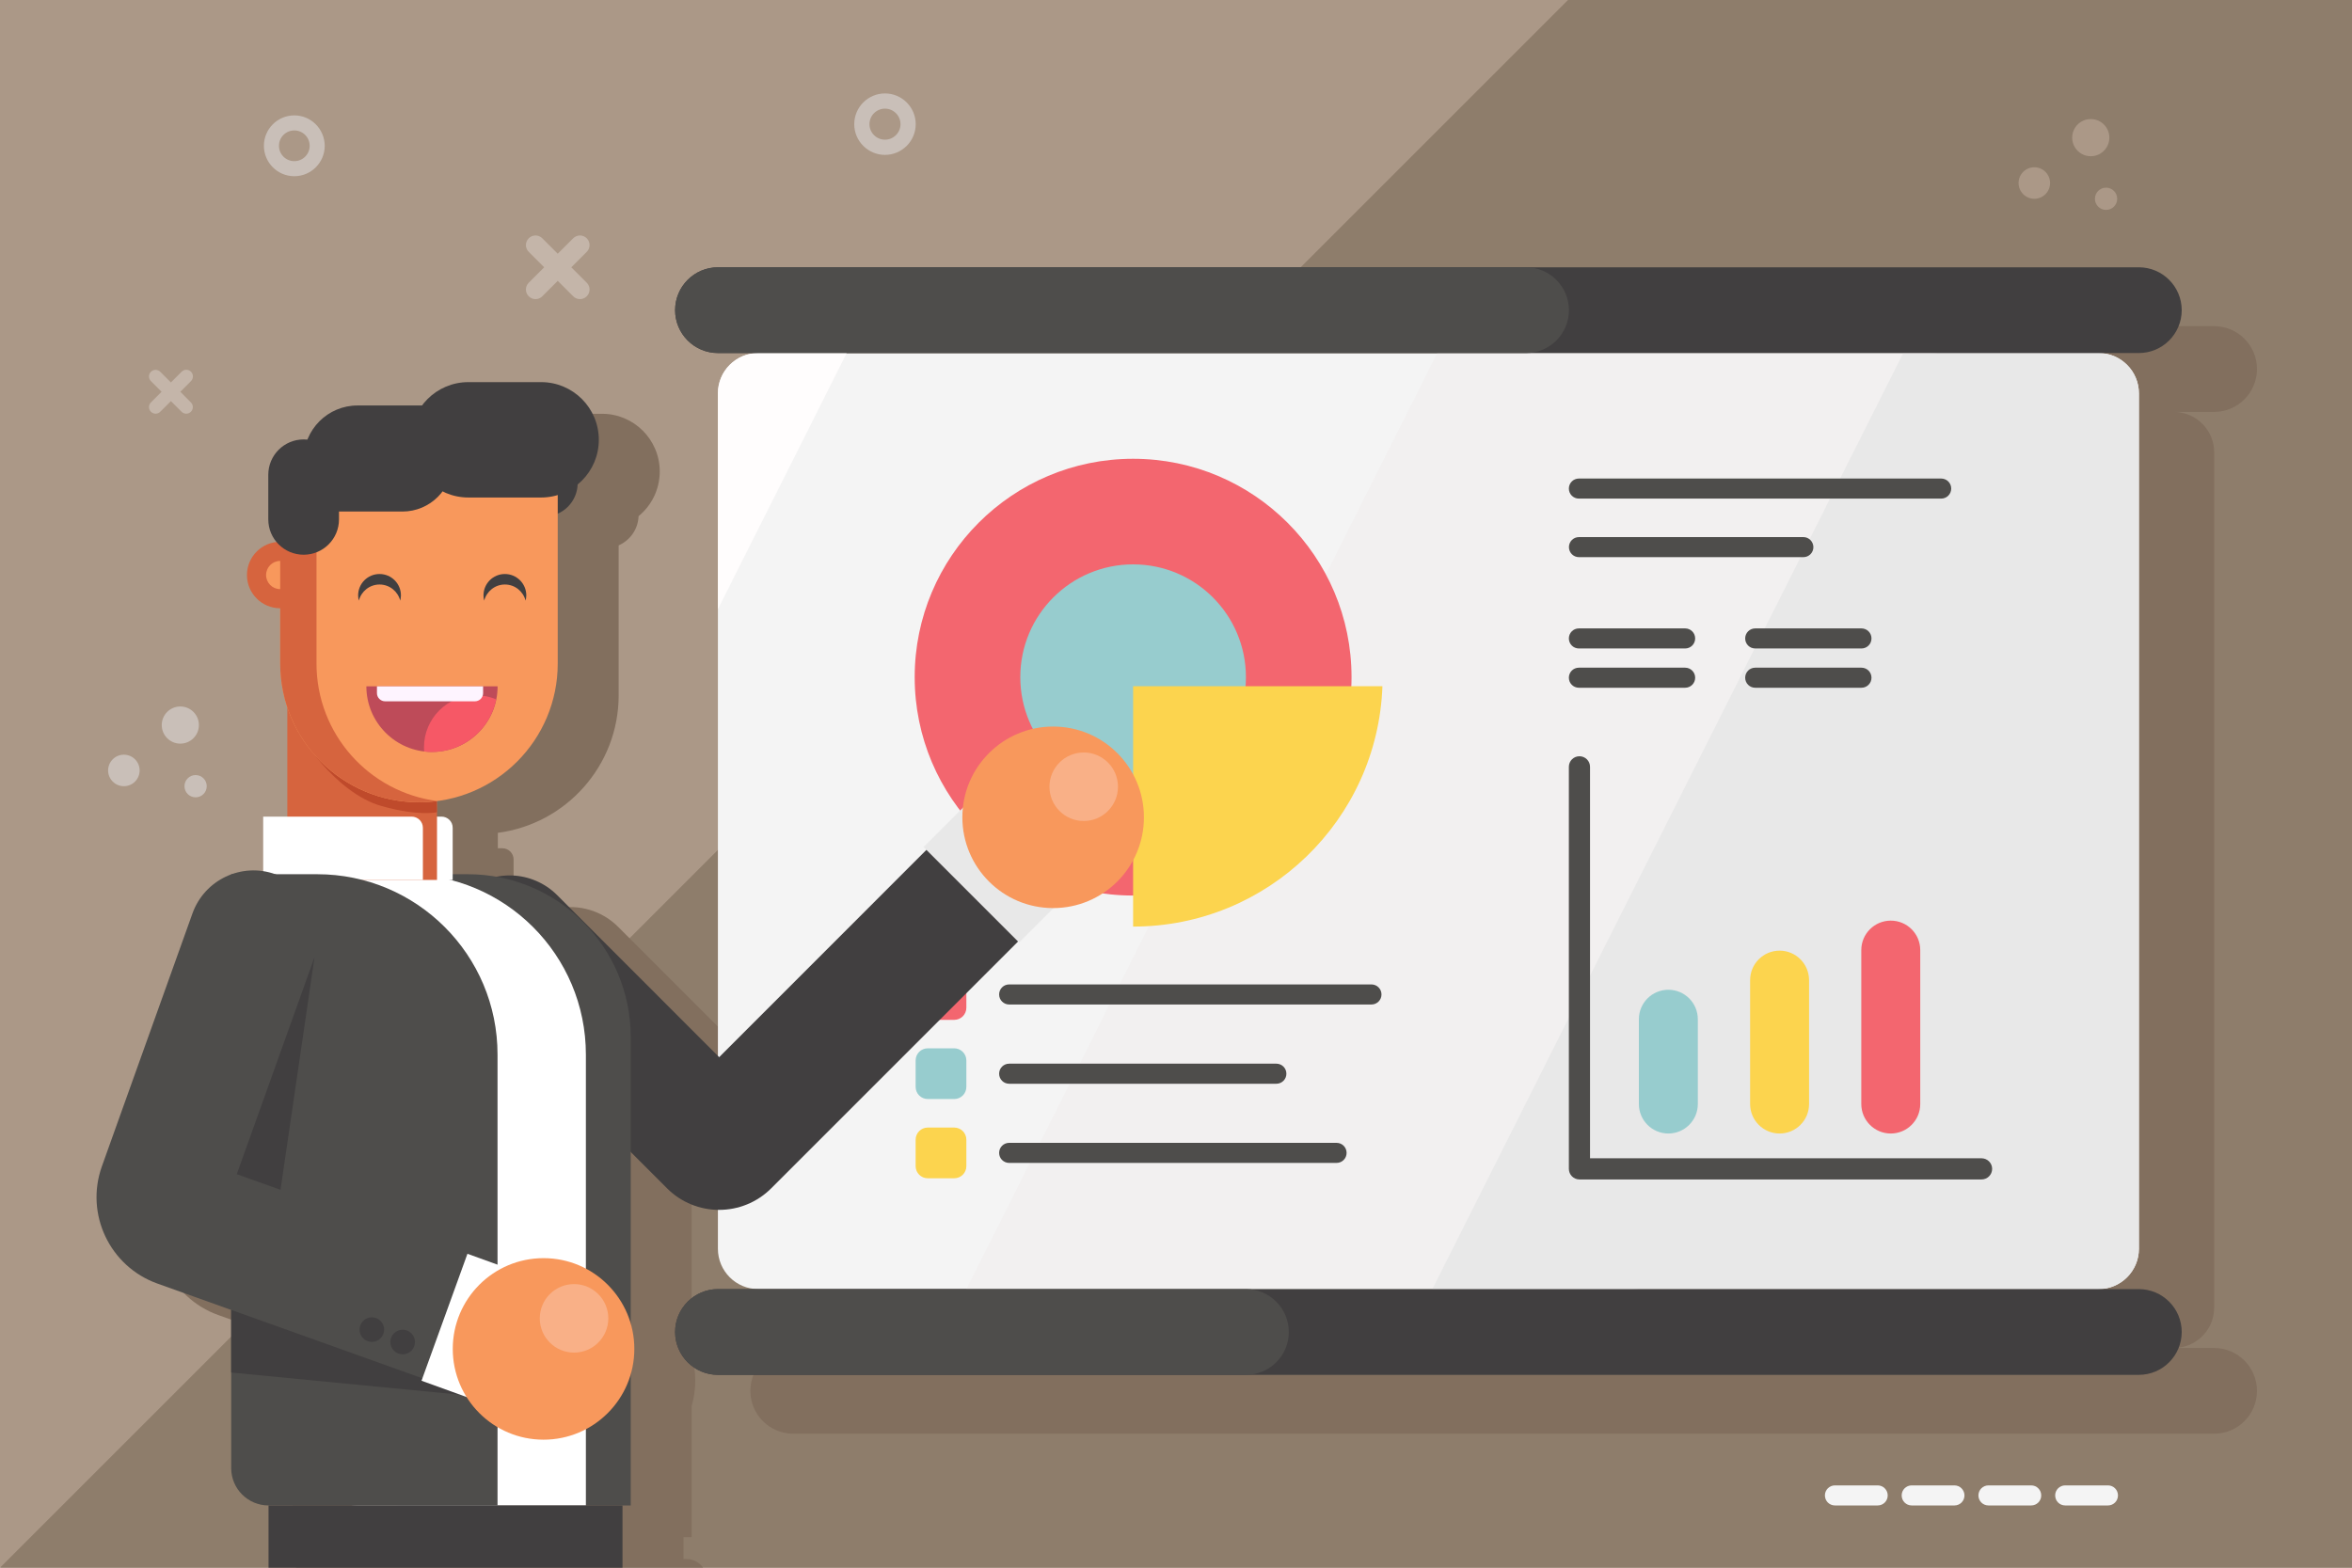 <?xml version="1.0" encoding="utf-8"?>
<!-- Generator: Adobe Illustrator 21.0.0, SVG Export Plug-In . SVG Version: 6.00 Build 0)  -->
<svg version="1.1" id="Layer_1" xmlns="http://www.w3.org/2000/svg" xmlns:xlink="http://www.w3.org/1999/xlink" x="0px" y="0px"
	 width="3000px" height="2000px" viewBox="0 0 3000 2000" style="enable-background:new 0 0 3000 2000;" xml:space="preserve">
<style type="text/css">
	.st0{fill:#AB9887;}
	.st1{fill:#8E7D6B;}
	.st2{fill:#826F5E;}
	.st3{fill:#F4F4F4;}
	.st4{fill:#F2F0F0;}
	.st5{fill:#E8E8E8;}
	.st6{fill:#413F40;}
	.st7{fill:#F3666F;}
	.st8{fill:#97CCCE;}
	.st9{fill:#FCD44E;}
	.st10{fill:#4E4D4B;}
	.st11{fill:#FFFDFD;}
	.st12{fill:#FFFFFF;}
	.st13{fill:#D6643E;}
	.st14{fill:#F8985C;}
	.st15{fill:#F9B087;}
	.st16{fill:#BF4A2B;}
	.st17{fill:#BE4B59;}
	.st18{fill:#F65866;}
	.st19{fill:#FEF4FF;}
	.st20{fill:#C4B5A9;}
	.st21{fill:#C9BFB8;}
</style>
<g>
	<g>
		<rect class="st0" width="3000" height="2000"/>
		<polygon class="st1" points="0,2000 3000,2000 3000,-0.6 2000.6,-0.6 		"/>
	</g>
	<g>
		<path class="st2" d="M2824.1,416.1H1011.8c-30.2,0-54.7,24.5-54.7,54.7v0c0,30.2,24.5,54.7,54.7,54.7h51.4
			c-4.4,0-8.8,0.6-12.9,1.6c-5.8,1.5-11.1,3.9-15.9,7.2c-0.7,0.5-1.4,0.9-2,1.4c-1.3,1-2.6,2-3.8,3.1c-0.6,0.6-1.2,1.1-1.8,1.7
			c-4.1,4.1-7.5,8.8-10,14.1c-2.5,5.3-4.2,11-4.8,17.1c-0.2,1.7-0.3,3.5-0.3,5.3v275.3v815.9c0,28.5,23.1,51.5,51.5,51.5h-51.4
			c-30.2,0-54.7,24.5-54.7,54.7v0c0,30.2,24.5,54.7,54.7,54.7h1812.3c30.2,0,54.7-24.5,54.7-54.7v0c0-30.2-24.5-54.7-54.7-54.7
			h-51.4c14.2,0,27.1-5.8,36.4-15.1c0.6-0.6,1.2-1.2,1.7-1.8c6.6-7.2,11.1-16.3,12.7-26.3c0-0.3,0.1-0.5,0.1-0.8
			c0.4-2.5,0.6-5,0.6-7.5V577c0-13.3-5.1-25.5-13.4-34.6c-0.6-0.6-1.1-1.2-1.7-1.8c-2.3-2.3-4.9-4.4-7.6-6.3
			c-0.7-0.5-1.4-0.9-2.1-1.3c-7.8-4.7-16.9-7.5-26.7-7.5h51.4c30.2,0,54.7-24.5,54.7-54.7v0C2878.8,440.6,2854.3,416.1,2824.1,416.1
			z"/>
		<path class="st2" d="M1421,967.3c-59.9,0-109.2,45.5-115.2,103.9l-49.9,49.9l3.5,3.5L995,1389l-206.6-206.6
			c-20.8-20.8-50.2-29-77.2-23.5c-11.9-2.1-24.2-3.2-36.8-3.2h-19.3v-59.2c0-7.9-6.4-14.3-14.3-14.3H635v-19.7
			c86.9-11.3,154.1-85.6,154.1-175.5V695.8c14.5-6.4,24.8-20.6,25.4-37.3c16.5-13.5,27-34,27-57c0-40.7-33-73.6-73.6-73.6h-92.8
			c-24.2,0-45.7,11.7-59.1,29.8h-82c-29.1,0-54.1,18.1-64.2,43.6c-1.6-0.2-3.2-0.3-4.8-0.3c-24.9,0-45.1,20.2-45.1,45.1V703
			c0,11,3.9,21,10.4,28.8c-21.1,2.4-37.6,20.3-37.6,42.1c0,23.4,19,42.4,42.4,42.4v70.5c0,19.7,3.2,38.6,9.1,56.2v139h-30.8v69.6
			c-13.8-2.1-27.5-0.6-40.2,3.9h-0.6v0.2c-22.2,8.2-40.8,25.7-49.4,49.8l-99.2,277l-16.3,45.6c-21.8,60.8,9.9,127.8,70.7,149.6
			l45.6,16.3l48.6,17.4v79.9v121.9c0,26.3,21.3,47.6,47.6,47.6h0v28.2h-22c-8.6,0-16.3,4.3-20.9,10.9h519.4
			c-4.6-6.6-12.3-10.9-20.9-10.9h-4V1961h10.5v-167.5c2.9-10.2,4.5-21,4.5-32.1s-1.6-21.9-4.5-32.1v-219l46.4,46.4
			c36.7,36.7,96.2,36.7,132.9,0l50.5-50.5l264.5-264.5l1.3,1.3l44-44c63.6-0.4,115-52.1,115-115.8
			C1536.8,1019.1,1484.9,967.3,1421,967.3z"/>
	</g>
	<g>
		<path class="st3" d="M2676.7,450.4H967.2c-28.5,0-51.5,23.1-51.5,51.5v1091.2c0,28.5,23.1,51.5,51.5,51.5h1709.5
			c28.5,0,51.5-23.1,51.5-51.5V501.9C2728.2,473.4,2705.1,450.4,2676.7,450.4z"/>
		<path class="st4" d="M2463,450.4h-629.8l-600.6,1194.2h849.7c28.5,0,51.5-23.1,51.5-51.5l380.7-1091.2
			C2514.6,473.4,2491.5,450.4,2463,450.4z"/>
		<path class="st5" d="M2676.7,450.4h-249.1L1827,1644.6h849.7c28.5,0,51.5-23.1,51.5-51.5V501.9
			C2728.2,473.4,2705.1,450.4,2676.7,450.4z"/>
		<path class="st6" d="M2728.1,1644.6H915.8c-30.2,0-54.7,24.5-54.7,54.7v0c0,30.2,24.5,54.7,54.7,54.7h1812.3
			c30.2,0,54.7-24.5,54.7-54.7v0C2782.8,1669.1,2758.3,1644.6,2728.1,1644.6z"/>
		<g>
			<circle class="st7" cx="1445.3" cy="863.9" r="278.6"/>
			<circle class="st8" cx="1445.3" cy="863.9" r="143.9"/>
			<path class="st9" d="M1445.3,1182.1c171.9,0,311.9-136.3,318-306.7h-318V1182.1z"/>
		</g>
		<g>
			<path class="st7" d="M1217.1,1236.4h-33.7c-8.6,0-15.5,6.9-15.5,15.5v33.7c0,8.6,6.9,15.5,15.5,15.5h33.7
				c8.6,0,15.5-6.9,15.5-15.5v-33.7C1232.6,1243.3,1225.7,1236.4,1217.1,1236.4z"/>
			<path class="st8" d="M1217.1,1337.4h-33.7c-8.6,0-15.5,6.9-15.5,15.5v33.7c0,8.6,6.9,15.5,15.5,15.5h33.7
				c8.6,0,15.5-6.9,15.5-15.5v-33.7C1232.6,1344.4,1225.7,1337.4,1217.1,1337.4z"/>
			<path class="st9" d="M1217.1,1438.5h-33.7c-8.6,0-15.5,6.9-15.5,15.5v33.7c0,8.6,6.9,15.5,15.5,15.5h33.7
				c8.6,0,15.5-6.9,15.5-15.5V1454C1232.6,1445.4,1225.7,1438.5,1217.1,1438.5z"/>
			<path class="st10" d="M1749.3,1255.9h-462.1c-7.1,0-12.8,5.7-12.8,12.8s5.7,12.8,12.8,12.8h462.1c7.1,0,12.8-5.7,12.8-12.8
				S1756.4,1255.9,1749.3,1255.9z"/>
			<path class="st10" d="M1628,1357h-340.8c-7.1,0-12.8,5.7-12.8,12.8s5.7,12.8,12.8,12.8H1628c7.1,0,12.8-5.7,12.8-12.8
				S1635.1,1357,1628,1357z"/>
			<path class="st10" d="M1704.8,1458h-417.6c-7.1,0-12.8,5.7-12.8,12.8s5.7,12.8,12.8,12.8h417.6c7.1,0,12.8-5.7,12.8-12.8
				S1711.9,1458,1704.8,1458z"/>
		</g>
		<g>
			<path class="st10" d="M2527.5,1477.7h-499.4V978.3c0-7.4-6-13.5-13.5-13.5s-13.5,6-13.5,13.5v512.9c0,7.4,6,13.5,13.5,13.5h512.9
				c7.4,0,13.5-6,13.5-13.5C2541,1483.7,2534.9,1477.7,2527.5,1477.7z"/>
			<path class="st8" d="M2128,1262.7L2128,1262.7c-20.7,0-37.6,16.8-37.6,37.6v108.2c0,20.7,16.8,37.6,37.6,37.6l0,0
				c20.7,0,37.6-16.8,37.6-37.6v-108.2C2165.6,1279.5,2148.7,1262.7,2128,1262.7z"/>
			<path class="st9" d="M2269.9,1212.8L2269.9,1212.8c-20.7,0-37.6,16.8-37.6,37.6v158.1c0,20.7,16.8,37.6,37.6,37.6l0,0
				c20.7,0,37.6-16.8,37.6-37.6v-158.1C2307.4,1229.6,2290.6,1212.8,2269.9,1212.8z"/>
			<path class="st7" d="M2411.7,1174.5L2411.7,1174.5c-20.7,0-37.6,16.8-37.6,37.6v196.4c0,20.7,16.8,37.6,37.6,37.6l0,0
				c20.7,0,37.6-16.8,37.6-37.6v-196.4C2449.3,1191.3,2432.5,1174.5,2411.7,1174.5z"/>
		</g>
		<path class="st10" d="M2149.4,801.7h-135.5c-7.1,0-12.8,5.7-12.8,12.8c0,7.1,5.7,12.8,12.8,12.8h135.5c7.1,0,12.8-5.7,12.8-12.8
			C2162.2,807.4,2156.5,801.7,2149.4,801.7z"/>
		<path class="st6" d="M2728.1,341H915.8c-30.2,0-54.7,24.5-54.7,54.7v0c0,30.2,24.5,54.7,54.7,54.7h1812.3
			c30.2,0,54.7-24.5,54.7-54.7v0C2782.8,365.5,2758.3,341,2728.1,341z"/>
		<path class="st10" d="M2149.4,851.8h-135.5c-7.1,0-12.8,5.7-12.8,12.8s5.7,12.8,12.8,12.8h135.5c7.1,0,12.8-5.7,12.8-12.8
			S2156.5,851.8,2149.4,851.8z"/>
		<path class="st10" d="M2374.3,801.7h-135.5c-7.1,0-12.8,5.7-12.8,12.8c0,7.1,5.7,12.8,12.8,12.8h135.5c7.1,0,12.8-5.7,12.8-12.8
			C2387.1,807.4,2381.4,801.7,2374.3,801.7z"/>
		<path class="st10" d="M2374.3,851.8h-135.5c-7.1,0-12.8,5.7-12.8,12.8s5.7,12.8,12.8,12.8h135.5c7.1,0,12.8-5.7,12.8-12.8
			S2381.4,851.8,2374.3,851.8z"/>
		<path class="st10" d="M2476,610.5h-462.1c-7.1,0-12.8,5.7-12.8,12.8s5.7,12.8,12.8,12.8H2476c7.1,0,12.8-5.7,12.8-12.8
			S2483.1,610.5,2476,610.5z"/>
		<path class="st10" d="M2300.2,685.2h-286.2c-7.1,0-12.8,5.7-12.8,12.8c0,7.1,5.7,12.8,12.8,12.8h286.2c7.1,0,12.8-5.7,12.8-12.8
			C2312.9,690.9,2307.2,685.2,2300.2,685.2z"/>
		<path class="st11" d="M915.7,501.9v275.3L1080,450.4H967.2C938.7,450.4,915.7,473.4,915.7,501.9z"/>
		<path class="st10" d="M1946.4,341H915.8c-30.2,0-54.7,24.5-54.7,54.7v0c0,30.2,24.5,54.7,54.7,54.7h1030.7
			c30.2,0,54.7-24.5,54.7-54.7v0C2001.1,365.5,1976.6,341,1946.4,341z"/>
		<path class="st10" d="M1589.2,1644.6H915.8c-30.2,0-54.7,24.5-54.7,54.7v0c0,30.2,24.5,54.7,54.7,54.7h673.4
			c30.2,0,54.7-24.5,54.7-54.7v0C1643.9,1669.1,1619.4,1644.6,1589.2,1644.6z"/>
	</g>
	<g>
		<path class="st6" d="M917.3,1348.7L710.7,1142c-31.7-31.7-83.4-34.1-116.2-3.5c-34.4,32.1-35.2,86-2.2,119l208,208l50.5,50.5
			c36.7,36.7,96.2,36.7,132.9,0l50.5-50.5l266.5-266.5l-116.9-116.9L917.3,1348.7z"/>
		<path class="st10" d="M596.8,1115.3h-132V1873c0,26.3,21.3,47.6,47.6,47.6h292.1v-597.5C804.5,1208.3,711.5,1115.3,596.8,1115.3z"
			/>
		<path class="st12" d="M517.2,1115.3H407.6V1873c0,26.3,21.3,47.6,47.6,47.6h292.1v-575.2C747.3,1218.3,644.3,1115.3,517.2,1115.3z
			"/>
		<path class="st12" d="M563.1,1041.8H373.7v80.8h203.7v-66.5C577.5,1048.2,571,1041.8,563.1,1041.8z"/>
		<rect x="366.5" y="895.4" class="st13" width="190.9" height="227.2"/>
		<path class="st12" d="M525,1041.8H335.7v80.8h203.7v-66.5C539.4,1048.2,533,1041.8,525,1041.8z"/>
		<path class="st10" d="M401.2,1221c15.4-43-7-90.3-50-105.7l0,0c-43-15.4-90.3,7-105.7,50l-99.2,277l-16.3,45.6
			c-21.8,60.8,9.9,127.8,70.7,149.6l45.6,16.3l354.8,127l55.7-155.7L302,1498L401.2,1221z"/>
		<path class="st10" d="M404.6,1115.3H294.9V1873c0,26.3,21.3,47.6,47.6,47.6h292.1v-575.2C634.7,1218.3,531.6,1115.3,404.6,1115.3z
			"/>
		<polygon class="st6" points="357.8,1517.9 401.2,1221 302,1498 		"/>
		<polygon class="st6" points="294.9,1751 601.1,1780.7 294.9,1671.1 		"/>
		<rect x="342.5" y="1920.6" class="st6" width="451.5" height="79.4"/>
		
			<rect x="516.4" y="1656.1" transform="matrix(0.34 -0.94 0.94 0.34 -1194.665 1683.839)" class="st12" width="172.3" height="74.3"/>
		<g>
			<circle class="st14" cx="693.3" cy="1720.9" r="115.8"/>
			<circle class="st15" cx="732.2" cy="1681.9" r="43.7"/>
		</g>
		
			<rect x="1228.3" y="1029.1" transform="matrix(0.707 -0.707 0.707 0.707 -417.981 1221.476)" class="st5" width="74.3" height="172.3"/>
		<g>
			<circle class="st14" cx="1343.3" cy="1042.7" r="115.8"/>
			<circle class="st15" cx="1382.3" cy="1003.7" r="43.7"/>
		</g>
		<path class="st16" d="M381,934.9c0,0,45.6,76.6,105.9,93.5c47.4,13.3,70.4,7.8,70.4,7.8l-1.5-54.8L381,934.9z"/>
		<g>
			<path class="st6" d="M663.3,658.9h31.1c23.4,0,42.4-19,42.4-42.4h-73.6V658.9z"/>
			<path class="st14" d="M357.4,846.5c0,97.8,79.3,177,177,177h0c97.8,0,177-79.3,177-177v-230h-354V846.5z"/>
			<circle class="st13" cx="357.4" cy="733.6" r="42.4"/>
			<path class="st6" d="M644,732.3c-15.1,0-27.3,12.2-27.3,27.3c0,2.3,0.3,4.6,0.9,6.7c3-11.8,13.7-20.6,26.4-20.6
				c12.8,0,23.4,8.8,26.4,20.6c0.5-2.1,0.9-4.4,0.9-6.7C671.3,744.5,659,732.3,644,732.3z"/>
			<path class="st6" d="M484.1,732.3c-15.1,0-27.3,12.2-27.3,27.3c0,2.3,0.3,4.6,0.9,6.7c3-11.8,13.7-20.6,26.4-20.6
				c12.8,0,23.4,8.8,26.4,20.6c0.5-2.1,0.9-4.4,0.9-6.7C511.4,744.5,499.2,732.3,484.1,732.3z"/>
			<circle class="st14" cx="357.4" cy="733.6" r="18"/>
			<path class="st13" d="M403.7,846.5v-230h-46.3v230c0,97.8,79.3,177,177,177h0c7.9,0,15.6-0.6,23.2-1.6
				C470.7,1010.6,403.7,936.4,403.7,846.5z"/>
			<path class="st6" d="M690.2,487.5h-92.8c-40.7,0-73.6,33-73.6,73.6c0,40.7,33,73.6,73.6,73.6h92.8c40.7,0,73.6-33,73.6-73.6
				C763.8,520.4,730.8,487.5,690.2,487.5z"/>
			<path class="st6" d="M387.3,560.6c-24.9,0-45.1,20.2-45.1,45.1v56.9c0,24.9,20.2,45.1,45.1,45.1s45.1-20.2,45.1-45.1v-56.9
				C432.4,580.8,412.2,560.6,387.3,560.6z"/>
			<path class="st6" d="M387.3,586.2v66.4h126c35.3,0,63.9-28.6,63.9-63.9v-71.4H456.2C418.1,517.2,387.3,548.1,387.3,586.2z"/>
			<g>
				<path class="st17" d="M551,959.3c46.2,0,83.7-37.5,83.7-83.7H467.3C467.3,921.8,504.8,959.3,551,959.3z"/>
				<path class="st18" d="M540.8,953.4c0,1.8,0.1,3.6,0.2,5.3c3.3,0.4,6.6,0.6,9.9,0.6c40.6,0,74.4-28.9,82-67.1
					c-7.9-3.3-16.6-5.2-25.8-5.2C570.5,886.9,540.8,916.7,540.8,953.4z"/>
				<path class="st19" d="M480.8,884.3c0,5.7,4.7,10.4,10.4,10.4h114.6c5.7,0,10.4-4.7,10.4-10.4v-8.7H480.8V884.3z"/>
			</g>
		</g>
		
			<ellipse transform="matrix(0.707 -0.707 0.707 0.707 -1060.53 832.374)" class="st6" cx="474.5" cy="1696.4" rx="15.7" ry="15.7"/>
		<circle class="st6" cx="513.6" cy="1712.1" r="15.7"/>
	</g>
	<g>
		<path class="st3" d="M2395,1895h-54.5c-7.1,0-12.8,5.7-12.8,12.8c0,7.1,5.7,12.8,12.8,12.8h54.5c7.1,0,12.8-5.7,12.8-12.8
			C2407.8,1900.7,2402,1895,2395,1895z"/>
		<path class="st3" d="M2492.9,1895h-54.5c-7.1,0-12.8,5.7-12.8,12.8c0,7.1,5.7,12.8,12.8,12.8h54.5c7.1,0,12.8-5.7,12.8-12.8
			C2505.7,1900.7,2499.9,1895,2492.9,1895z"/>
		<path class="st3" d="M2590.8,1895h-54.5c-7.1,0-12.8,5.7-12.8,12.8c0,7.1,5.7,12.8,12.8,12.8h54.5c7.1,0,12.8-5.7,12.8-12.8
			C2603.6,1900.7,2597.9,1895,2590.8,1895z"/>
		<path class="st3" d="M2688.7,1895h-54.5c-7.1,0-12.8,5.7-12.8,12.8c0,7.1,5.7,12.8,12.8,12.8h54.5c7.1,0,12.8-5.7,12.8-12.8
			C2701.5,1900.7,2695.8,1895,2688.7,1895z"/>
		<circle class="st0" cx="2594.8" cy="233.5" r="20.1"/>
		<circle class="st0" cx="2686.3" cy="253.6" r="14.2"/>
		<circle class="st0" cx="2666.8" cy="175.6" r="23.7"/>
		<path class="st20" d="M243.6,474.2c-3.3-3.3-8.6-3.3-11.9,0L218,487.9l-13.6-13.6c-3.3-3.3-8.6-3.3-11.9,0
			c-3.3,3.3-3.3,8.6,0,11.9l13.6,13.6l-13.6,13.6c-3.3,3.3-3.3,8.6,0,11.9c3.3,3.3,8.6,3.3,11.9,0l13.6-13.6l13.6,13.6
			c3.3,3.3,8.6,3.3,11.9,0c3.3-3.3,3.3-8.6,0-11.9L230,499.8l13.6-13.6C246.9,482.9,246.9,477.5,243.6,474.2z"/>
		<path class="st20" d="M748.4,304c-4.8-4.8-12.5-4.8-17.3,0l-19.7,19.7L691.7,304c-4.8-4.8-12.5-4.8-17.3,0
			c-4.8,4.8-4.8,12.5,0,17.3l19.7,19.7l-19.7,19.7c-4.8,4.8-4.8,12.5,0,17.3c4.8,4.8,12.5,4.8,17.3,0l19.7-19.7l19.7,19.7
			c4.8,4.8,12.5,4.8,17.3,0c4.8-4.8,4.8-12.5,0-17.3L728.7,341l19.7-19.7C753.2,316.5,753.2,308.8,748.4,304z"/>
		<path class="st21" d="M375.4,147.2c-21.4,0-38.8,17.4-38.8,38.8c0,21.4,17.4,38.8,38.8,38.8c21.4,0,38.8-17.4,38.8-38.8
			C414.1,164.6,396.7,147.2,375.4,147.2z M375.4,205.6c-10.8,0-19.6-8.8-19.6-19.6c0-10.8,8.8-19.6,19.6-19.6s19.6,8.8,19.6,19.6
			C395,196.8,386.2,205.6,375.4,205.6z"/>
		<path class="st21" d="M1128.8,119.2c-21.6,0-39.2,17.6-39.2,39.2c0,21.6,17.6,39.2,39.2,39.2c21.6,0,39.2-17.6,39.2-39.2
			C1168,136.8,1150.4,119.2,1128.8,119.2z M1128.8,178.2c-10.9,0-19.8-8.9-19.8-19.8s8.9-19.8,19.8-19.8c10.9,0,19.8,8.9,19.8,19.8
			S1139.7,178.2,1128.8,178.2z"/>
		<g>
			<circle class="st21" cx="158" cy="982.9" r="20.1"/>
			<circle class="st21" cx="249.5" cy="1003" r="14.2"/>
			<circle class="st21" cx="230" cy="925" r="23.7"/>
		</g>
	</g>
</g>
</svg>
